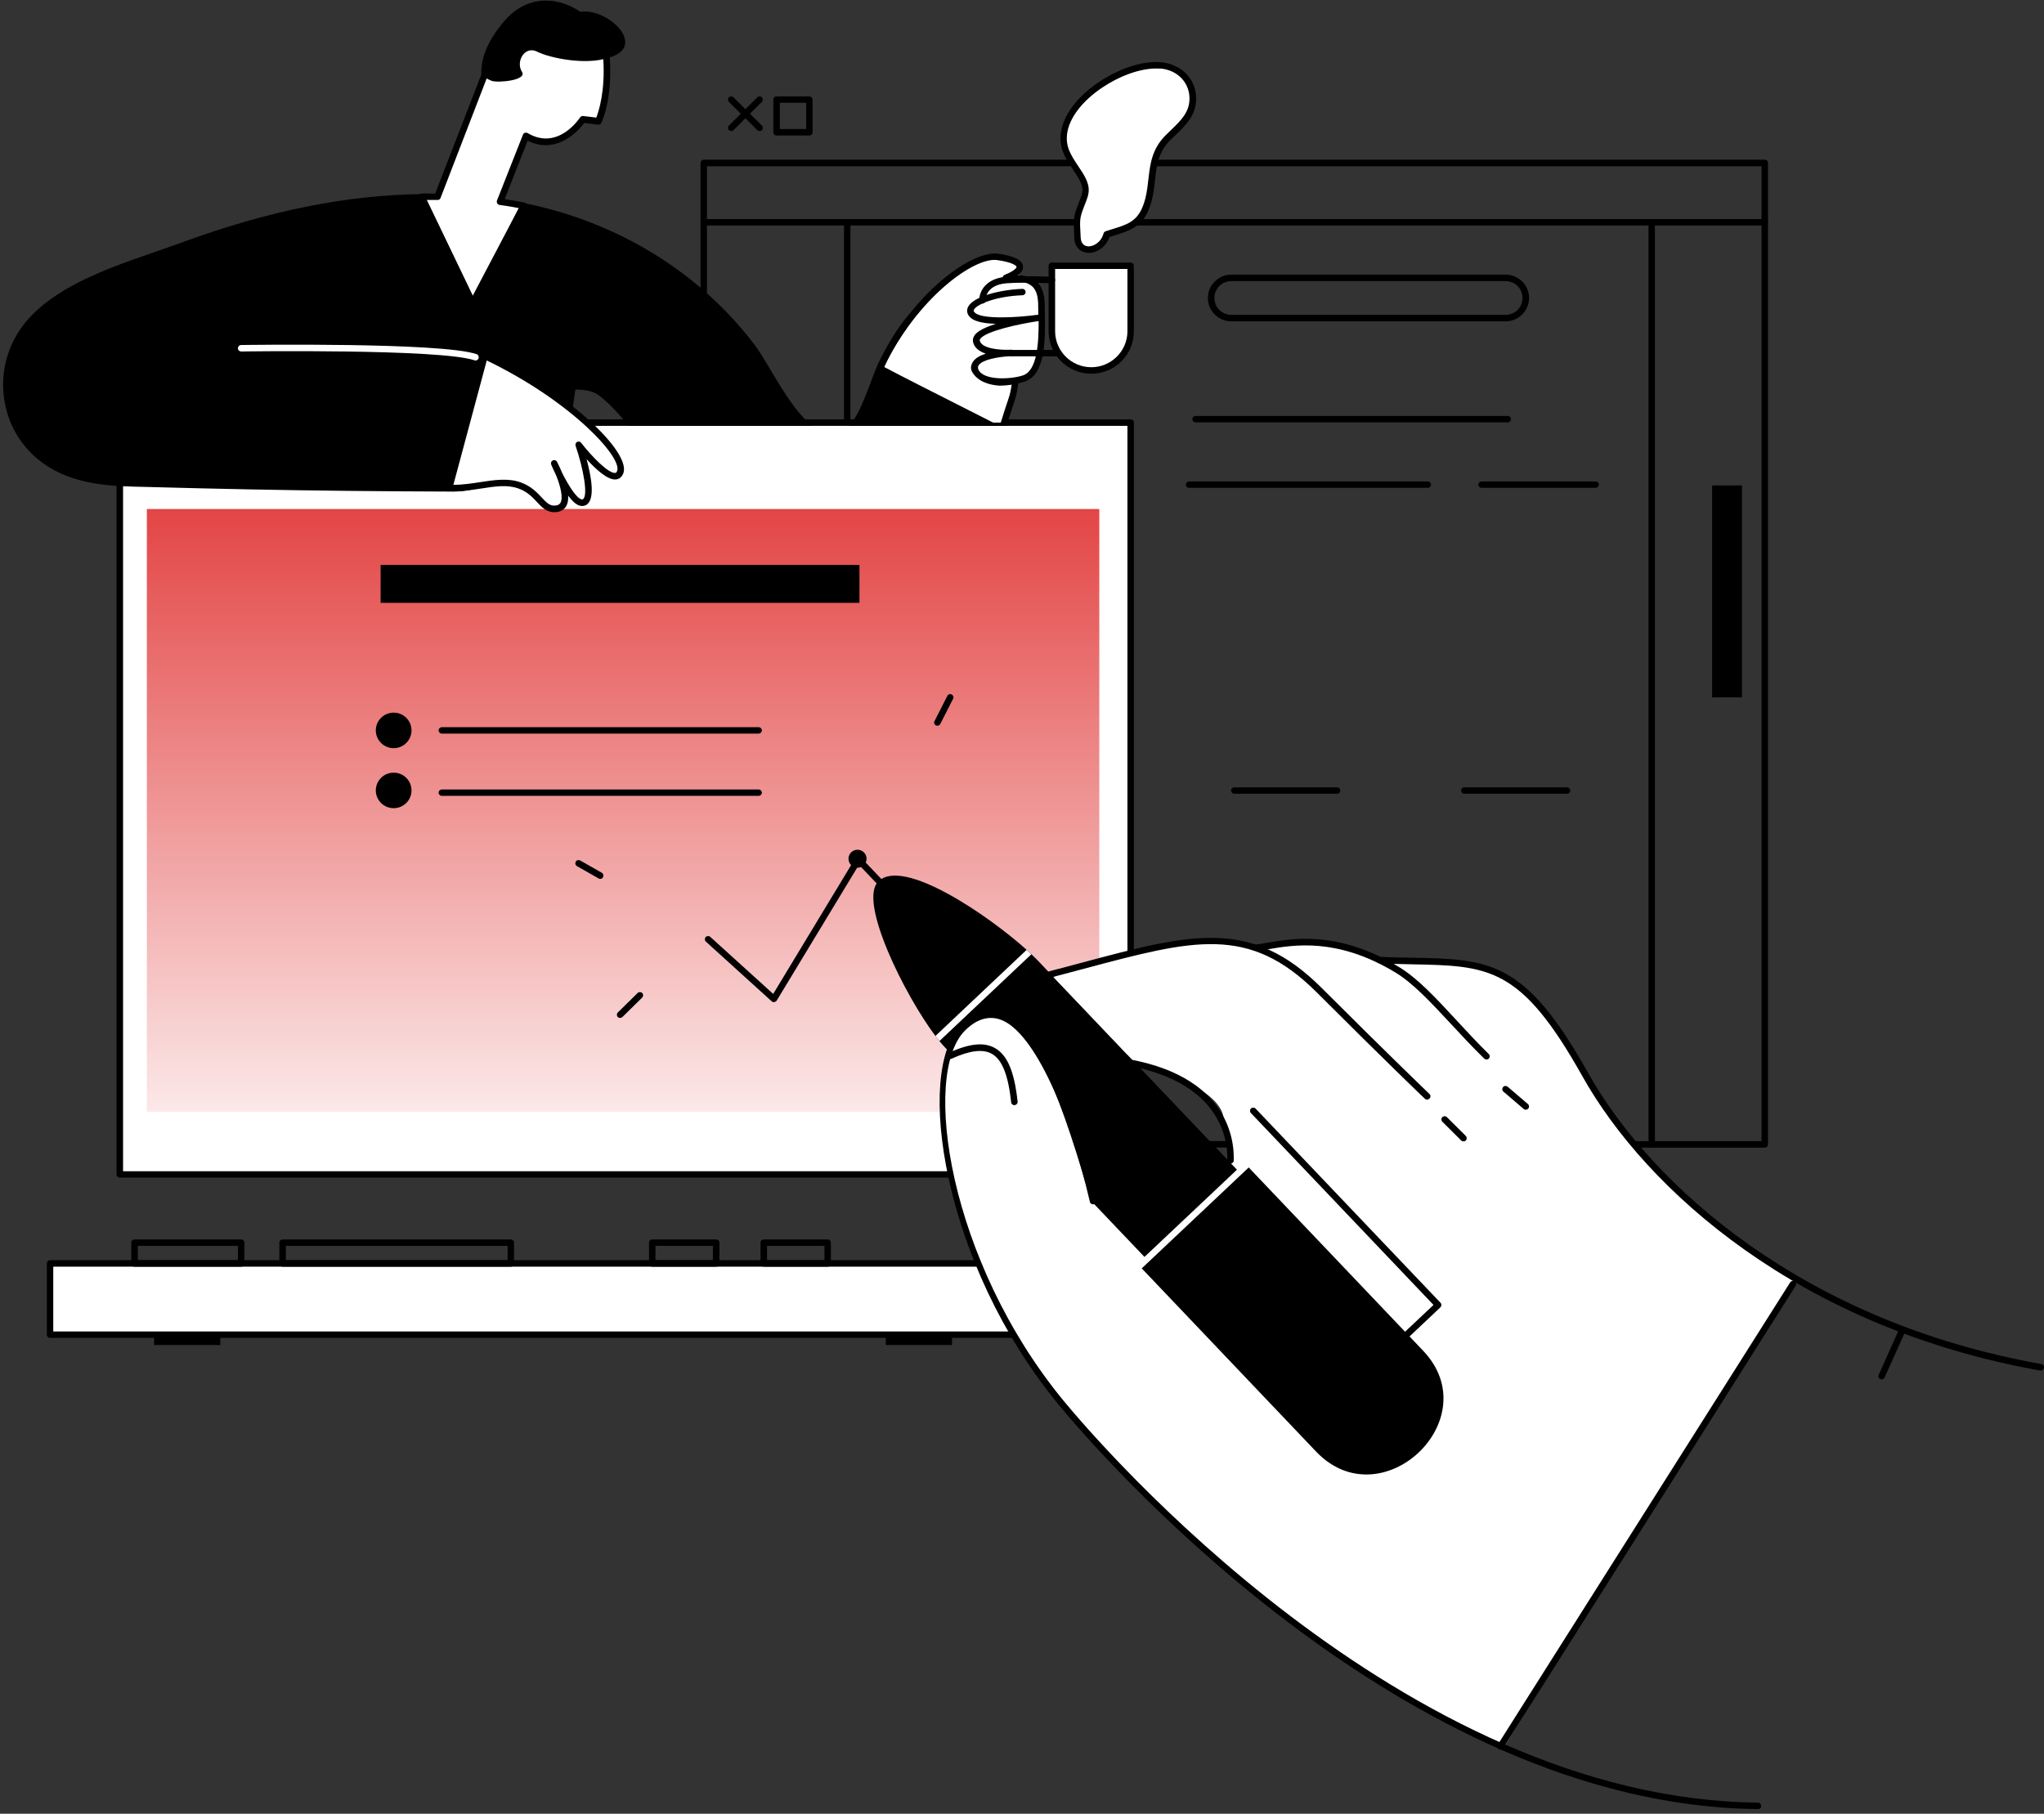 <svg width="391" height="347" viewBox="0 0 391 347" fill="none" xmlns="http://www.w3.org/2000/svg">
<rect x="0" y="0" width="391" height="347" fill="#333333" stroke="none"/>
<path d="M337.606 30.56H134.621C134.27 30.56 134.008 30.843 134.008 31.17V218.936C134.008 219.285 134.292 219.546 134.621 219.546H235.325C235.26 219.132 235.194 218.718 235.15 218.304H135.234V31.802H336.971V218.326H312.457C312.698 218.74 312.961 219.154 313.202 219.568H337.584C337.934 219.568 338.197 219.285 338.197 218.958V31.17C338.241 30.843 337.956 30.56 337.606 30.56Z" fill="black"/>
<path d="M337.606 43.132H134.621C134.27 43.132 134.008 42.848 134.008 42.521C134.008 42.195 134.292 41.911 134.621 41.911H337.606C337.956 41.911 338.219 42.195 338.219 42.521C338.219 42.848 337.956 43.132 337.606 43.132Z" fill="black"/>
<path d="M315.96 219.568C315.609 219.568 315.347 219.285 315.347 218.958V42.521C315.347 42.173 315.631 41.911 315.96 41.911C316.288 41.911 316.572 42.195 316.572 42.521V218.936C316.572 219.285 316.288 219.568 315.96 219.568Z" fill="black"/>
<path d="M162.067 81.478C161.717 81.478 161.455 81.195 161.455 80.868V42.521C161.455 42.173 161.739 41.911 162.067 41.911C162.418 41.911 162.68 42.195 162.68 42.521V80.846C162.68 81.195 162.418 81.478 162.067 81.478Z" fill="black"/>
<path d="M288.425 80.802H228.693C228.343 80.802 228.081 80.519 228.081 80.192C228.081 79.865 228.365 79.582 228.693 79.582H288.425C288.775 79.582 289.037 79.865 289.037 80.192C289.037 80.519 288.775 80.802 288.425 80.802Z" fill="black"/>
<path d="M273.125 93.33H227.446C227.096 93.33 226.833 93.047 226.833 92.72C226.833 92.393 227.118 92.11 227.446 92.11H273.125C273.475 92.11 273.738 92.393 273.738 92.72C273.738 93.047 273.475 93.33 273.125 93.33Z" fill="black"/>
<path d="M305.235 93.33H283.413C283.062 93.33 282.8 93.047 282.8 92.72C282.8 92.393 283.084 92.11 283.413 92.11H305.235C305.585 92.11 305.847 92.393 305.847 92.72C305.847 93.047 305.585 93.33 305.235 93.33Z" fill="black"/>
<path d="M333.228 92.873H327.516V133.419H333.228V92.873Z" fill="black"/>
<path d="M255.768 151.852H236.113C235.763 151.852 235.5 151.569 235.5 151.242C235.5 150.893 235.785 150.632 236.113 150.632H255.768C256.118 150.632 256.381 150.915 256.381 151.242C256.381 151.569 256.118 151.852 255.768 151.852Z" fill="black"/>
<path d="M299.762 151.852H280.107C279.757 151.852 279.494 151.569 279.494 151.242C279.494 150.893 279.779 150.632 280.107 150.632H299.762C300.112 150.632 300.375 150.915 300.375 151.242C300.375 151.569 300.09 151.852 299.762 151.852Z" fill="black"/>
<path d="M288.009 61.476H235.544C233.071 61.476 231.057 59.472 231.057 57.01C231.057 54.548 233.071 52.544 235.544 52.544H288.009C290.482 52.544 292.496 54.548 292.496 57.01C292.496 59.472 290.482 61.476 288.009 61.476ZM235.544 53.785C233.749 53.785 232.305 55.223 232.305 57.01C232.305 58.797 233.749 60.234 235.544 60.234H288.009C289.803 60.234 291.248 58.797 291.248 57.01C291.248 55.223 289.803 53.785 288.009 53.785H235.544Z" fill="black"/>
<path d="M145.302 25.069C145.149 25.069 144.974 25.004 144.864 24.895L139.436 19.492C139.195 19.252 139.195 18.86 139.436 18.62C139.677 18.381 140.071 18.381 140.311 18.62L145.74 24.023C145.98 24.263 145.98 24.655 145.74 24.895C145.63 25.026 145.477 25.069 145.302 25.069Z" fill="black"/>
<path d="M139.874 25.069C139.72 25.069 139.545 25.004 139.436 24.895C139.195 24.655 139.195 24.263 139.436 24.023L144.864 18.62C145.105 18.381 145.499 18.381 145.74 18.62C145.98 18.86 145.98 19.252 145.74 19.492L140.311 24.895C140.202 25.026 140.027 25.069 139.874 25.069Z" fill="black"/>
<path d="M154.823 25.919H148.542C148.191 25.919 147.929 25.636 147.929 25.309V19.056C147.929 18.707 148.213 18.446 148.542 18.446H154.823C155.174 18.446 155.436 18.729 155.436 19.056V25.309C155.458 25.636 155.174 25.919 154.823 25.919ZM149.176 24.677H154.21V19.666H149.176V24.677Z" fill="black"/>
<path d="M42.146 252.511H29.473V257.326H42.146V252.511Z" fill="black"/>
<path d="M182.116 252.511H169.443V257.326H182.116V252.511Z" fill="black"/>
<path d="M207.725 241.704H9.577V255.343H207.725V241.704Z" fill="white"/>
<path d="M207.703 255.953H9.577C9.227 255.953 8.964 255.67 8.964 255.343V241.704C8.964 241.356 9.248 241.094 9.577 241.094H207.725C208.075 241.094 208.338 241.377 208.338 241.704V255.343C208.338 255.692 208.053 255.953 207.703 255.953ZM10.19 254.733H207.09V242.336H10.19V254.733Z" fill="black"/>
<path d="M46.129 242.336H25.73C25.379 242.336 25.117 242.053 25.117 241.726V237.739C25.117 237.39 25.401 237.129 25.73 237.129H46.129C46.479 237.129 46.742 237.412 46.742 237.739V241.726C46.742 242.053 46.479 242.336 46.129 242.336ZM26.364 241.094H45.516V238.349H26.364V241.094Z" fill="black"/>
<path d="M137.006 242.336H124.771C124.421 242.336 124.158 242.053 124.158 241.726V237.739C124.158 237.39 124.443 237.129 124.771 237.129H137.006C137.356 237.129 137.619 237.412 137.619 237.739V241.726C137.619 242.053 137.335 242.336 137.006 242.336ZM125.384 241.094H136.371V238.349H125.384V241.094Z" fill="black"/>
<path d="M158.325 242.336H146.09C145.74 242.336 145.477 242.053 145.477 241.726V237.739C145.477 237.39 145.762 237.129 146.09 237.129H158.325C158.675 237.129 158.938 237.412 158.938 237.739V241.726C158.96 242.053 158.675 242.336 158.325 242.336ZM146.725 241.094H157.712V238.349H146.725V241.094Z" fill="black"/>
<path d="M97.718 242.336H54.052C53.702 242.336 53.44 242.053 53.44 241.726V237.739C53.44 237.39 53.724 237.129 54.052 237.129H97.718C98.068 237.129 98.331 237.412 98.331 237.739V241.726C98.353 242.053 98.068 242.336 97.718 242.336ZM54.687 241.094H97.105V238.349H54.687V241.094Z" fill="black"/>
<path d="M216.283 80.846H22.906V224.688H216.283V80.846Z" fill="white"/>
<path d="M119.671 80.759C119.518 80.584 119.386 80.41 119.233 80.236H109.209L109.033 81.478H120.262C120.065 81.216 119.868 80.998 119.671 80.759ZM216.305 80.236H22.906C22.556 80.236 22.293 80.519 22.293 80.846V224.688C22.293 225.037 22.578 225.298 22.906 225.298H216.283C216.633 225.298 216.896 225.015 216.896 224.688V80.846C216.917 80.497 216.633 80.236 216.305 80.236ZM215.67 224.078H23.541V81.478H215.67V224.078Z" fill="black"/>
<path d="M210.286 97.383H28.093V212.683H210.286V97.383Z" fill="url(#paint0_linear_169_869)"/>
<path d="M145.126 152.266H84.519C84.169 152.266 83.906 151.983 83.906 151.656C83.906 151.307 84.191 151.046 84.519 151.046H145.126C145.476 151.046 145.739 151.329 145.739 151.656C145.739 151.983 145.454 152.266 145.126 152.266Z" fill="black"/>
<path d="M145.126 140.348H84.519C84.169 140.348 83.906 140.065 83.906 139.738C83.906 139.389 84.191 139.128 84.519 139.128H145.126C145.476 139.128 145.739 139.411 145.739 139.738C145.739 140.065 145.454 140.348 145.126 140.348Z" fill="black"/>
<path d="M75.305 143.137C77.19 143.137 78.719 141.615 78.719 139.738C78.719 137.861 77.19 136.339 75.305 136.339C73.419 136.339 71.89 137.861 71.89 139.738C71.89 141.615 73.419 143.137 75.305 143.137Z" fill="black"/>
<path d="M75.305 154.619C77.19 154.619 78.719 153.097 78.719 151.22C78.719 149.343 77.19 147.821 75.305 147.821C73.419 147.821 71.89 149.343 71.89 151.22C71.89 153.097 73.419 154.619 75.305 154.619Z" fill="black"/>
<path d="M164.409 108.081H72.809V115.336H164.409V108.081Z" fill="black"/>
<path d="M148.059 191.745C147.906 191.745 147.753 191.68 147.643 191.593L135.036 180.154C134.773 179.915 134.773 179.523 134.992 179.283C135.233 179.021 135.627 179.021 135.868 179.239L147.906 190.155L163.205 164.859C163.38 164.576 163.752 164.467 164.059 164.642C164.343 164.816 164.453 165.208 164.278 165.491L148.584 191.419C148.497 191.571 148.322 191.68 148.147 191.702C148.103 191.745 148.081 191.745 148.059 191.745Z" fill="black"/>
<path d="M343.449 244.515C337.102 242.772 322.328 229.372 314.995 222.073C305.146 212.269 296.347 188.629 285.009 185.47C273.671 182.311 265.31 184.381 265.31 184.381C265.31 184.381 254.804 177.409 241.234 181.766C241.234 181.766 228.977 178.062 214.29 183.052L217.902 203.706C217.902 203.706 232.72 207.41 234.011 213.533C235.303 219.655 235.521 231.442 235.521 231.442L221.163 238.327L204.726 224.884L198.312 257.369L198.75 262.381C198.75 262.381 217.333 287.023 241.869 305.738C255.877 316.414 273.606 328.179 287.395 334.716L343.449 244.515Z" fill="white"/>
<path d="M251.106 274.277C227.642 249.613 204.157 224.971 180.693 200.307C180.387 199.981 180.037 199.588 179.686 199.153C179.446 198.848 179.183 198.521 178.92 198.172C173.142 190.503 164.124 172.506 167.998 168.65C172.748 163.9 189.208 175.252 196.365 181.701C196.693 181.984 197 182.267 197.284 182.55C197.7 182.943 198.05 183.291 198.378 183.618C199.429 184.729 200.502 185.84 201.552 186.952C206.871 192.529 212.168 198.085 217.464 203.663C234.581 221.638 251.675 239.612 268.791 257.587C279.581 268.939 261.918 285.606 251.106 274.277Z" fill="black"/>
<path d="M251.762 277.719C240.512 265.888 229.24 254.058 217.99 242.227L238.455 222.923C249.705 234.754 260.977 246.584 272.227 258.415C284.725 271.531 264.26 290.835 251.762 277.719Z" fill="black"/>
<path d="M261.042 263.557C260.867 263.557 260.714 263.492 260.583 263.361C260.342 263.121 260.364 262.729 260.605 262.489L274.219 249.657L239.286 212.944C239.045 212.705 239.067 212.312 239.308 212.073C239.549 211.833 239.943 211.855 240.184 212.095L275.554 249.243C275.795 249.482 275.773 249.874 275.532 250.114L261.48 263.383C261.349 263.492 261.196 263.557 261.042 263.557Z" fill="black"/>
<path d="M196.387 181.723L178.942 198.194C179.205 198.543 179.468 198.87 179.708 199.175C179.73 199.153 179.73 199.153 179.752 199.131L197.262 182.594L197.284 182.572L196.387 181.723Z" fill="white"/>
<path d="M178.001 179.565C177.826 179.565 177.672 179.5 177.541 179.369L163.599 164.706C163.358 164.467 163.38 164.074 163.621 163.835C163.861 163.595 164.255 163.617 164.496 163.857L178.438 178.52C178.679 178.759 178.657 179.151 178.417 179.391C178.307 179.522 178.154 179.565 178.001 179.565Z" fill="black"/>
<path d="M217.99 242.837C217.815 242.837 217.662 242.772 217.53 242.641C217.29 242.401 217.311 242.009 217.552 241.77L238.017 222.466C238.258 222.226 238.652 222.248 238.893 222.487C239.133 222.727 239.112 223.119 238.871 223.359L218.406 242.663C218.296 242.794 218.143 242.837 217.99 242.837Z" fill="white"/>
<path d="M164.037 166.014C164.992 166.014 165.766 165.243 165.766 164.292C165.766 163.342 164.992 162.571 164.037 162.571C163.082 162.571 162.308 163.342 162.308 164.292C162.308 165.243 163.082 166.014 164.037 166.014Z" fill="black"/>
<path d="M217.901 182.529V203.728C217.748 203.706 217.617 203.706 217.464 203.685C212.167 198.107 206.848 192.529 201.551 186.973C202.077 186.69 202.668 186.429 203.324 186.211C207.351 184.795 212.845 183.531 217.901 182.529Z" fill="white"/>
<path d="M287.023 334.738C286.913 334.738 286.804 334.716 286.694 334.65C286.41 334.476 286.322 334.084 286.497 333.801L342.442 245.343C342.617 245.059 343.011 244.972 343.296 245.147C343.58 245.321 343.668 245.713 343.493 245.996L287.548 334.454C287.417 334.65 287.22 334.738 287.023 334.738Z" fill="black"/>
<path d="M360.127 263.862C359.995 263.906 359.842 263.906 359.689 263.84C359.382 263.71 359.229 263.339 359.382 263.012L363.257 254.384C363.388 254.079 363.76 253.927 364.088 254.079C364.395 254.21 364.548 254.58 364.395 254.886L360.521 263.513C360.433 263.688 360.302 263.818 360.127 263.862Z" fill="black"/>
<path d="M200.523 264.124C202.602 262.947 214.202 253.252 216.282 252.14C216.085 251.661 208.555 229.329 208.402 228.828C201.42 204.643 197.677 200.068 195.926 197.671C191.877 194.251 188.66 192.965 185.136 195.928C182.641 198.042 177.869 208.478 181.787 225.908C182.969 231.115 193.3 257.152 200.523 264.124Z" fill="white"/>
<path d="M336.313 346.111C267.718 345.457 209.037 276.673 202.58 268.83C180.146 241.639 175.068 204.927 183.735 196.277C186.165 193.858 188.769 193.009 191.418 193.771C198.115 195.667 205.185 210.286 209.694 229.656C209.781 229.982 209.562 230.331 209.234 230.396C208.906 230.484 208.556 230.266 208.49 229.939C204.156 211.289 197.218 196.713 191.067 194.97C188.879 194.338 186.69 195.079 184.589 197.17C176.206 205.515 181.481 241.334 203.5 268.046C209.935 275.846 268.265 344.215 336.27 344.869C336.62 344.869 336.883 345.152 336.883 345.501C336.926 345.828 336.664 346.111 336.313 346.111Z" fill="black"/>
<path d="M194.043 211.441C193.737 211.441 193.452 211.201 193.431 210.896C192.861 205.667 191.701 202.726 189.732 201.615C188.046 200.656 185.507 200.961 182.027 202.552C181.721 202.704 181.349 202.552 181.195 202.247C181.042 201.942 181.195 201.571 181.502 201.419C185.442 199.632 188.243 199.327 190.344 200.525C192.708 201.876 194.043 205.014 194.656 210.744C194.7 211.092 194.437 211.397 194.109 211.419C194.109 211.441 194.065 211.441 194.043 211.441Z" fill="black"/>
<path d="M273.452 209.306C273.387 209.241 266.098 202.269 252.812 189C239.308 175.513 227.795 178.607 206.914 184.185C205.032 184.686 203.04 185.231 200.982 185.753C196.933 186.821 193.825 190.939 194.197 194.774C194.263 195.318 194.394 196.037 194.766 196.822C194.985 196.713 195.226 196.734 195.423 196.974C196.342 198.151 197.283 199.284 198.225 200.438C200.391 201.724 203.718 202.77 208.774 203.075C233.485 204.469 234.908 217.912 234.777 221.986C234.755 222.335 235.039 222.618 235.368 222.618H235.39C235.718 222.618 236.003 222.357 236.003 222.03C236.156 217.672 234.667 203.293 208.84 201.833C200.72 201.375 195.817 198.739 195.401 194.643C195.073 191.396 197.765 187.867 201.267 186.952C203.324 186.407 205.316 185.884 207.198 185.383C228.298 179.74 238.892 176.886 251.893 189.871C265.179 203.14 272.467 210.134 272.555 210.199C272.796 210.439 273.19 210.439 273.43 210.177C273.715 209.938 273.693 209.546 273.452 209.306Z" fill="black"/>
<path d="M284.79 201.659C282.492 199.393 280.456 197.192 278.464 195.036C274.525 190.765 271.11 187.105 267.521 184.948C256.052 178.041 247.494 179.501 242.372 180.372C241.299 180.547 240.38 180.721 239.614 180.765C239.505 180.765 239.395 180.808 239.308 180.874C239.745 181.2 240.183 181.549 240.599 181.919C241.19 181.832 241.847 181.723 242.569 181.614C247.515 180.765 255.789 179.348 266.864 186.015C270.3 188.085 273.649 191.702 277.545 195.885C279.537 198.042 281.594 200.243 283.915 202.53C284.046 202.639 284.199 202.705 284.352 202.705C284.505 202.705 284.681 202.639 284.79 202.53C285.031 202.291 285.031 201.899 284.79 201.659Z" fill="black"/>
<path d="M390.376 262.206C390.332 262.206 390.31 262.206 390.267 262.206C344.412 254.079 314.951 227.782 302.672 205.863C290.919 184.882 284.812 184.773 270.016 184.489C268.112 184.446 266.098 184.402 263.888 184.315C263.537 184.293 263.275 184.01 263.297 183.662C263.319 183.313 263.581 183.052 263.953 183.073C266.142 183.16 268.156 183.204 270.06 183.226C284.9 183.509 291.685 183.64 303.767 205.231C315.914 226.888 345.069 252.903 390.485 260.964C390.814 261.03 391.055 261.356 390.989 261.683C390.945 261.988 390.682 262.206 390.376 262.206Z" fill="black"/>
<path d="M279.953 218.37C279.8 218.37 279.625 218.304 279.515 218.195L275.904 214.6C275.663 214.361 275.663 213.968 275.904 213.729C276.144 213.489 276.538 213.489 276.779 213.729L280.391 217.324C280.631 217.563 280.631 217.956 280.391 218.195C280.259 218.326 280.106 218.37 279.953 218.37Z" fill="black"/>
<path d="M291.859 212.313C291.706 212.313 291.575 212.269 291.465 212.16L287.591 208.848C287.329 208.63 287.307 208.238 287.526 207.977C287.745 207.715 288.139 207.694 288.401 207.911L292.275 211.223C292.538 211.441 292.56 211.833 292.341 212.095C292.21 212.225 292.035 212.313 291.859 212.313Z" fill="black"/>
<path d="M114.725 8.337C111.66 4.219 105.094 5.962 105.094 5.962C98.309 5.744 93.713 12.716 91.524 17.073C89.335 21.431 83.863 37.118 83.863 37.118L80.799 37.554L90.692 58.056L100.717 39.733L95.682 38.861L100.717 26.006C100.717 26.006 105.269 27.684 107.502 26.442C109.734 25.2 111.879 22.738 111.879 22.738L114.725 23.392C114.725 23.37 117.789 12.454 114.725 8.337Z" fill="white"/>
<path d="M102.752 9.883C105.247 11.147 112.076 12.476 116.169 11.104C124.311 9.121 116.125 1.125 110.675 2.323C110.084 1.996 109.45 1.735 108.815 1.517C106.385 1.343 104.787 0.994 102.161 1.103C101.789 1.147 100.935 1.408 100.213 1.626C99.534 2.083 98.856 2.563 98.177 3.042C97.783 3.543 97.411 4.001 97.083 4.371C93.712 8.228 92.443 11.67 92.749 14.807C93.165 15.069 93.625 15.309 94.106 15.483C95.223 15.875 100.913 15.396 99.841 13.718C98.615 11.844 100.344 8.663 102.752 9.883Z" fill="black"/>
<path d="M90.561 58.884C90.32 58.884 90.101 58.753 89.991 58.535L80.076 37.902C79.989 37.706 79.989 37.488 80.098 37.314C80.208 37.14 80.405 37.031 80.624 37.031C81.499 37.031 82.374 37.009 83.25 37.031L92.071 14.263C91.939 10.973 93.472 7.487 96.602 3.87C99.6 0.449 103.693 -0.706 107.874 0.689C112.579 2.258 116.344 6.789 116.651 11.256C117.176 19.012 115.118 23.326 115.031 23.5C114.921 23.74 114.659 23.871 114.396 23.849L111.77 23.522C110.763 24.851 106.56 29.732 100.935 26.921L96.536 38.098L96.82 38.142C98.002 38.316 99.14 38.534 100.3 38.752C100.497 38.795 100.651 38.904 100.738 39.079C100.826 39.253 100.826 39.449 100.738 39.623L91.13 58.535C91.02 58.753 90.801 58.884 90.561 58.884ZM81.63 38.251L90.582 56.879L99.25 39.819C98.374 39.645 97.521 39.493 96.645 39.362L95.573 39.209C95.376 39.188 95.222 39.079 95.113 38.904C95.026 38.73 95.004 38.534 95.069 38.36L100.038 25.767C100.103 25.592 100.235 25.461 100.41 25.418C100.585 25.352 100.782 25.374 100.935 25.461C106.692 28.882 110.785 22.738 110.96 22.477C111.091 22.28 111.31 22.172 111.551 22.193L114.068 22.498C114.549 21.278 115.797 17.356 115.403 11.278C115.14 7.312 111.726 3.238 107.48 1.8C105.335 1.081 101.176 0.493 97.543 4.632C94.588 8.053 93.165 11.299 93.318 14.284C93.318 14.371 93.318 14.459 93.275 14.546L84.279 37.859C84.191 38.098 83.994 38.273 83.688 38.251C83.009 38.251 82.309 38.251 81.63 38.251Z" fill="black"/>
<path d="M190.018 49.079C184.546 49.515 174.915 57.359 171.195 65.638C167.474 73.917 166.598 75.878 166.598 75.878L188.617 80.846H192.469L194.067 72.61C194.067 72.61 197.241 73.917 198.554 67.817C199.867 61.716 199.867 56.269 197.022 53.873C194.177 51.476 192.776 52.827 192.776 52.827C192.776 52.827 194.833 51.912 194.833 50.822C194.833 49.733 190.018 49.079 190.018 49.079Z" fill="white"/>
<path d="M111.179 65.311C111.069 65.181 110.916 65.093 110.763 65.072L44.093 57.751C43.918 57.729 43.743 57.795 43.611 57.904C43.48 58.034 43.415 58.209 43.415 58.383C43.721 67.751 44.312 85.596 44.312 86.14C44.312 86.315 44.378 86.467 44.509 86.598C44.662 86.75 44.99 87.077 63.573 87.077C72.919 87.077 86.883 86.99 107.764 86.772C108.07 86.772 108.333 86.532 108.377 86.249L111.332 65.791C111.31 65.616 111.266 65.442 111.179 65.311Z" fill="black"/>
<path d="M155.392 81.478H120.24C120.043 81.238 119.846 80.999 119.671 80.759C119.518 80.585 119.387 80.41 119.233 80.236C117.898 78.645 116.454 77.164 114.79 75.813C114.134 75.268 113.324 74.92 112.426 74.745C111.682 74.593 110.872 74.528 110.041 74.528C108.662 74.528 107.173 74.702 105.707 74.898C105.532 74.92 105.357 74.942 105.16 74.963C105.028 74.985 104.919 75.007 104.788 75.007C104.481 75.05 104.175 75.094 103.846 75.138C102.621 75.29 101.395 75.421 100.235 75.421C99.863 75.421 99.513 75.421 99.162 75.399C98.331 75.355 97.543 75.225 96.799 74.985C96.624 74.92 96.47 74.789 96.405 74.593C95.857 73.002 95.332 71.412 94.807 69.8C94.719 69.516 94.632 69.255 94.522 68.972C94.5 68.928 94.5 68.885 94.478 68.841C94.413 68.667 94.369 68.492 94.303 68.34C94.281 68.274 94.26 68.231 94.238 68.165C94.063 67.621 93.888 67.098 93.712 66.553C93.34 65.398 92.946 64.244 92.552 63.111C91.874 61.15 91.152 59.167 90.342 57.25C90.276 57.076 90.276 56.901 90.364 56.727L90.385 56.662L99.578 39.188C99.666 39.014 99.863 38.883 100.06 38.861C100.125 38.861 100.191 38.861 100.257 38.861C118.095 42.434 133.723 52.021 144.295 65.9C144.579 66.292 144.886 66.728 145.214 67.207C145.411 67.49 145.586 67.795 145.783 68.1C145.98 68.405 146.177 68.732 146.374 69.059C146.702 69.603 147.052 70.192 147.403 70.78C148.081 71.913 148.803 73.133 149.548 74.31C150.927 76.488 152.415 78.602 154.013 80.236C154.494 80.693 154.932 81.107 155.392 81.478Z" fill="black"/>
<path d="M188.77 80.236C189.58 80.65 190.39 81.064 191.178 81.478H162.483C162.789 81.108 163.096 80.694 163.38 80.236C164.672 78.188 165.7 75.465 166.554 73.155C167.057 71.848 167.473 70.693 167.889 69.822C167.889 69.822 167.889 69.822 167.889 69.8C167.999 69.582 168.086 69.386 168.196 69.168C168.305 68.95 168.393 68.754 168.502 68.558C169.903 65.769 171.632 62.806 173.711 60.366C174.937 58.95 176.272 57.708 177.76 56.792C177.388 57.206 177.016 57.62 176.622 58.034C175.44 59.276 174.171 60.431 173.536 62.065C173.449 62.261 173.492 62.435 173.58 62.588C172.245 64.375 170.932 66.553 169.618 69.146C169.443 69.495 169.268 69.843 169.093 70.192C173.339 72.436 177.695 74.615 181.897 76.75C184.195 77.905 186.472 79.059 188.77 80.236Z" fill="black"/>
<path d="M194.833 72.457C194.811 72.763 194.789 73.068 194.768 73.351C194.658 74.527 194.417 75.638 194.089 76.641C193.695 77.839 193.301 79.037 192.929 80.214C192.798 80.628 192.666 81.042 192.535 81.456H191.244C191.266 81.391 191.287 81.303 191.309 81.238C191.419 80.889 191.528 80.562 191.638 80.214C192.054 78.885 192.469 77.556 192.929 76.227C193.214 75.421 193.389 74.527 193.52 73.591C193.564 73.242 193.586 72.871 193.608 72.501C194.001 72.523 194.417 72.501 194.833 72.457Z" fill="black"/>
<path d="M99.184 75.399C98.681 73.787 97.893 72.24 96.886 70.889C96.536 70.431 96.164 69.996 95.77 69.603C95.332 69.146 94.851 68.732 94.325 68.34C94.106 68.165 93.888 68.013 93.647 67.861C92.18 66.88 90.451 66.161 88.481 65.812C90.276 65.987 92.027 66.226 93.734 66.553C94.785 66.749 95.814 66.967 96.82 67.207C97.039 67.272 97.28 67.185 97.433 67.033C97.587 66.858 97.63 66.64 97.565 66.422C97.236 65.464 96.93 64.505 96.624 63.547C96.536 63.307 96.47 63.045 96.383 62.806C95.42 59.864 94.435 56.836 93.34 53.895C93.253 53.655 93.034 53.502 92.793 53.502C92.531 53.481 92.312 53.611 92.202 53.829L90.604 56.989L90.451 56.662L81.237 37.489C81.127 37.271 80.864 37.162 80.667 37.14C66.331 37.292 51.316 40.321 34.747 46.4C33.15 46.988 31.486 47.554 29.757 48.164C21.418 51.04 11.962 54.287 6.053 60.344C1.697 64.81 -0.185 70.867 0.887 76.924C1.938 82.829 5.681 87.731 11.174 90.367C14.742 92.088 18.529 92.698 22.337 92.96C22.753 92.982 23.169 93.025 23.585 93.025C24.963 93.091 26.364 93.134 27.743 93.156L28.619 93.178C35.054 93.352 41.511 93.505 47.946 93.635C60.203 93.875 72.832 94.006 86.599 94.049H86.643C88.985 94.049 90.998 93.592 92.684 92.786C93.209 92.546 93.712 92.263 94.172 91.958C96.142 90.672 97.587 88.886 98.528 86.881C99.338 85.182 99.797 83.33 99.928 81.478C99.95 81.107 99.972 80.759 99.972 80.41V80.258C99.928 78.602 99.666 76.946 99.184 75.399Z" fill="black"/>
<path d="M90.955 68.972C90.889 68.972 90.823 68.972 90.758 68.928C84.192 66.706 46.523 67.229 46.151 67.25C45.779 67.229 45.516 66.989 45.516 66.64C45.516 66.292 45.779 66.008 46.129 66.008C47.683 65.987 84.388 65.464 91.152 67.751C91.48 67.86 91.655 68.209 91.546 68.536C91.458 68.819 91.217 68.972 90.955 68.972Z" fill="white"/>
<path d="M168.458 70.693C168.371 70.693 168.283 70.671 168.195 70.628C167.889 70.475 167.758 70.105 167.911 69.8C174.63 55.812 186.012 47.859 190.915 48.535C193.935 48.949 195.555 49.755 195.686 50.91C195.818 51.934 194.811 52.849 192.644 53.742C192.316 53.873 191.965 53.72 191.834 53.394C191.703 53.067 191.856 52.718 192.184 52.587C194.482 51.651 194.461 51.062 194.461 51.062C194.439 50.844 193.694 50.169 190.74 49.755C186.318 49.145 175.418 57.054 169.049 70.323C168.918 70.562 168.699 70.693 168.458 70.693Z" fill="black"/>
<path d="M199.868 60.082C199.846 59.537 199.846 59.036 199.846 58.6C199.846 54.7 198.401 52.936 194.746 52.609C194.33 52.565 193.87 52.544 193.389 52.544C193.039 52.544 192.776 52.827 192.776 53.154C192.776 53.328 192.842 53.48 192.951 53.589C193.06 53.698 193.214 53.764 193.389 53.764C197.329 53.764 198.598 54.94 198.598 58.579C198.598 59.014 198.598 59.537 198.62 60.082C198.62 60.126 198.62 60.191 198.62 60.234C198.554 60.213 198.489 60.213 198.401 60.234C194.593 60.757 187.983 61.128 186.538 59.864C186.188 59.559 186.253 59.407 186.275 59.319C186.647 58.295 190.456 56.661 195.599 56.487C195.95 56.465 196.212 56.182 196.19 55.855C196.169 55.507 195.884 55.245 195.556 55.267C191.003 55.441 185.838 56.836 185.093 58.927C184.962 59.319 184.853 60.082 185.706 60.823C186.582 61.585 188.442 61.89 190.478 61.956C188.661 62.544 187.063 63.263 186.45 64.113C186.1 64.614 186.078 65.05 186.122 65.355C186.341 66.553 187.37 67.25 188.574 67.664C187.545 67.991 186.626 68.47 186.166 69.146C185.772 69.712 185.575 70.431 185.925 71.085C186.954 72.959 189.143 73.656 191.2 73.786C191.944 73.786 192.71 73.721 193.433 73.612C193.87 73.547 194.308 73.46 194.724 73.351C195.184 73.242 195.599 73.133 196.015 73.002C200.065 71.695 199.955 64.701 199.868 60.082ZM195.665 71.826C193.279 72.61 188.048 72.828 187.151 70.671C187.02 70.344 187.063 70.082 187.238 69.843C187.961 68.797 190.981 68.274 192.973 68.165C193.192 68.165 193.345 68.143 193.433 68.143C193.761 68.122 194.024 67.838 194.024 67.49C194.002 67.163 193.761 66.88 193.389 66.901C193.323 66.901 193.17 66.901 192.995 66.923C191.309 66.967 187.698 66.727 187.413 65.115C187.413 65.071 187.392 64.984 187.523 64.81C188.595 63.35 194.899 61.977 198.62 61.433C198.642 61.433 198.664 61.433 198.686 61.433C198.686 65.463 198.467 70.91 195.665 71.826Z" fill="black"/>
<path d="M93.274 68.362C109.186 76.031 119.911 87.012 118.598 90.324C117.285 93.635 110.653 85.095 110.653 85.095C110.653 85.095 113.936 94.681 111.791 96.032C109.646 97.383 105.991 88.668 105.991 88.668C105.991 88.668 110.565 97.383 105.991 97.383C103.561 97.383 103.014 94.158 99.315 92.873C95.616 91.588 91.392 93.418 86.555 93.396L93.274 68.362Z" fill="white"/>
<path d="M106.013 97.993C104.547 97.993 103.649 97.056 102.708 96.032C101.833 95.095 100.826 94.027 99.119 93.439C97.017 92.698 94.719 93.047 92.049 93.461C90.298 93.722 88.525 94.027 86.555 94.006C86.205 94.006 85.942 93.722 85.942 93.374C85.942 93.025 86.227 92.764 86.555 92.764C86.577 92.764 86.599 92.764 86.621 92.764C88.438 92.764 90.167 92.502 91.852 92.241C94.566 91.827 97.127 91.435 99.535 92.263C101.548 92.96 102.708 94.202 103.628 95.182C104.547 96.184 105.138 96.729 106.013 96.729C106.779 96.729 107.042 96.446 107.195 96.228C107.786 95.248 107.195 92.982 106.407 90.999C105.926 90.04 105.597 89.234 105.444 88.885C105.313 88.581 105.444 88.232 105.751 88.079C106.057 87.949 106.407 88.058 106.56 88.363C106.67 88.581 107.086 89.387 107.524 90.454C108.662 92.72 110.172 95.204 111.201 95.531C111.354 95.574 111.441 95.552 111.507 95.509C112.536 94.855 111.617 89.713 110.106 85.29C110.019 85.007 110.128 84.68 110.391 84.55C110.653 84.397 110.982 84.484 111.179 84.724C113.105 87.23 116.41 90.65 117.701 90.476C117.767 90.476 117.92 90.454 118.051 90.106C119.08 87.491 109.231 76.728 93.034 68.928C92.728 68.775 92.596 68.405 92.749 68.1C92.903 67.795 93.275 67.664 93.581 67.817C109.231 75.377 120.766 86.641 119.233 90.563C118.905 91.391 118.336 91.653 117.898 91.718C116.3 91.958 113.937 89.735 112.207 87.84C113.083 91.086 113.915 95.487 112.186 96.577C111.792 96.816 111.332 96.882 110.85 96.729C110.128 96.511 109.384 95.77 108.684 94.834C108.727 95.618 108.618 96.337 108.268 96.903C107.939 97.404 107.305 97.993 106.013 97.993Z" fill="black"/>
<path d="M216.392 50.931H209.607C202.165 50.931 201.071 50.931 201.071 50.931C201.071 50.931 200.852 66.052 201.837 67.533C202.822 69.015 206.542 71.629 209.607 70.758C212.671 69.886 215.954 67.49 216.392 64.875C216.83 62.261 216.392 50.931 216.392 50.931Z" fill="white"/>
<path d="M202.45 68.165H193.388C193.038 68.165 192.775 67.882 192.775 67.555C192.775 67.228 193.06 66.945 193.388 66.945H202.45C202.8 66.945 203.063 67.228 203.063 67.555C203.063 67.882 202.8 68.165 202.45 68.165Z" fill="black"/>
<path d="M187.938 58.056C187.61 58.056 187.325 57.794 187.325 57.467C187.282 56.247 188.07 53.763 191.484 53.088C193.738 52.652 200.94 52.935 201.246 52.957C201.596 52.979 201.859 53.262 201.837 53.611C201.815 53.959 201.509 54.243 201.18 54.199C201.115 54.199 193.826 53.894 191.703 54.308C188.464 54.94 188.529 57.315 188.551 57.424C188.573 57.772 188.31 58.056 187.96 58.077C187.938 58.056 187.938 58.056 187.938 58.056Z" fill="black"/>
<path d="M208.753 71.499C204.244 71.499 200.589 67.86 200.589 63.372V50.844C200.589 50.495 200.873 50.234 201.202 50.234H216.282C216.632 50.234 216.895 50.517 216.895 50.844V63.372C216.917 67.86 213.262 71.499 208.753 71.499ZM201.836 51.476V63.372C201.836 67.163 204.944 70.257 208.753 70.257C212.561 70.257 215.669 67.163 215.669 63.372V51.454H201.836V51.476Z" fill="black"/>
<path d="M228.145 18.271C227.861 15.134 225.388 12.933 222.28 12.563C215.691 11.757 204.923 18.337 203.609 25.047C202.931 28.577 204.791 30.581 206.521 33.305C208.578 36.551 207.462 37.227 206.367 40.538C205.776 42.325 206.083 43.48 206.105 45.353C206.148 48.97 210.767 48.338 211.708 44.874C214.925 43.828 217.53 43.436 218.975 40.255C221.163 35.44 219.259 30.516 223.374 26.42C225.803 24.001 228.496 22.041 228.145 18.271Z" fill="white"/>
<path d="M208.271 48.382C208.14 48.382 208.009 48.382 207.899 48.36C206.739 48.208 205.513 47.358 205.492 45.331C205.492 44.852 205.47 44.438 205.448 44.024C205.382 42.804 205.316 41.758 205.798 40.32C206.017 39.645 206.258 39.078 206.455 38.556C207.199 36.638 207.483 35.941 206.017 33.61C205.754 33.196 205.492 32.804 205.251 32.433C203.784 30.233 202.384 28.141 203.018 24.916C204.419 17.683 215.56 11.103 222.367 11.931C225.891 12.367 228.473 14.872 228.78 18.184C229.108 21.779 226.919 23.871 224.796 25.897C224.49 26.202 224.162 26.507 223.855 26.812C221.535 29.122 221.251 31.714 220.944 34.481C220.725 36.42 220.506 38.447 219.587 40.473C218.208 43.501 215.866 44.199 213.152 45.048C212.868 45.135 212.561 45.223 212.255 45.331C211.533 47.314 209.782 48.382 208.271 48.382ZM221.119 13.107C214.859 13.107 205.404 18.968 204.2 25.156C203.675 27.901 204.813 29.601 206.236 31.758C206.498 32.15 206.761 32.542 207.024 32.956C208.818 35.81 208.359 37.009 207.571 39.013C207.374 39.492 207.155 40.059 206.936 40.712C206.542 41.933 206.586 42.826 206.652 43.959C206.673 44.373 206.695 44.83 206.717 45.31C206.739 46.377 207.199 47.009 208.031 47.118C209.147 47.249 210.635 46.355 211.095 44.678C211.139 44.482 211.292 44.307 211.511 44.242C211.927 44.111 212.342 43.981 212.736 43.85C215.363 43.044 217.245 42.477 218.405 39.95C219.259 38.098 219.456 36.181 219.675 34.329C220.003 31.474 220.331 28.533 222.936 25.919C223.264 25.592 223.593 25.287 223.899 24.982C225.978 22.977 227.795 21.256 227.51 18.271C227.248 15.548 225.125 13.478 222.192 13.129C221.842 13.129 221.491 13.107 221.119 13.107Z" fill="black"/>
<path d="M118.621 194.752C118.468 194.752 118.292 194.687 118.183 194.578C117.942 194.338 117.942 193.946 118.183 193.706L121.97 189.981C122.21 189.741 122.604 189.741 122.845 189.981C123.086 190.22 123.086 190.612 122.845 190.852L119.059 194.578C118.927 194.687 118.774 194.752 118.621 194.752Z" fill="black"/>
<path d="M114.812 168.149C114.702 168.149 114.593 168.127 114.505 168.062L110.368 165.709C110.062 165.535 109.974 165.164 110.128 164.859C110.303 164.554 110.675 164.467 110.981 164.62L115.118 166.973C115.424 167.147 115.512 167.517 115.359 167.822C115.249 168.04 115.03 168.149 114.812 168.149Z" fill="black"/>
<path d="M179.315 138.845C179.228 138.845 179.118 138.823 179.031 138.779C178.724 138.627 178.593 138.257 178.768 137.951L181.219 133.136C181.373 132.831 181.745 132.701 182.051 132.875C182.357 133.027 182.489 133.398 182.314 133.703L179.862 138.518C179.775 138.714 179.556 138.845 179.315 138.845Z" fill="black"/>
<defs>
<linearGradient id="paint0_linear_169_869" x1="119.185" y1="86.723" x2="119.185" y2="228.696" gradientUnits="userSpaceOnUse">
<stop offset="0.005" stop-color="#E13737"/>
<stop offset="1" stop-color="white"/>
</linearGradient>
</defs>
</svg>
